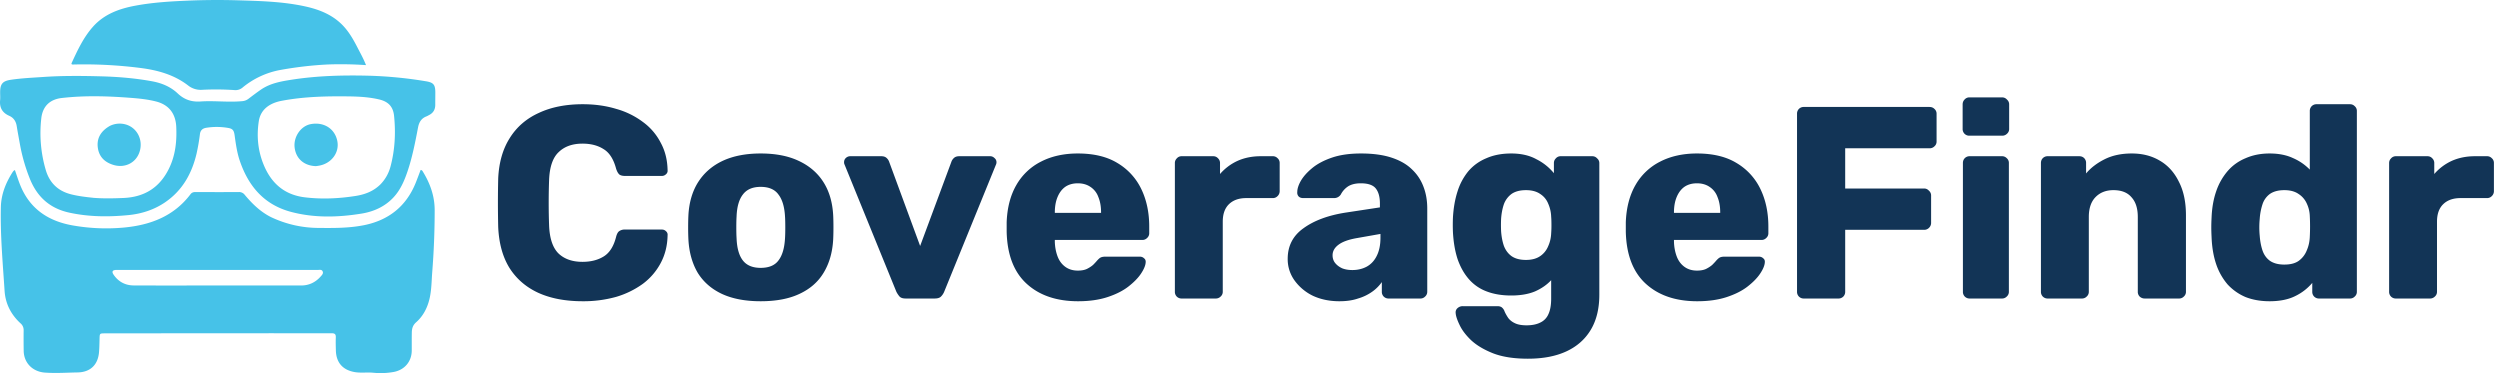 <svg width="201" height="30" fill="none" xmlns="http://www.w3.org/2000/svg"><path d="M46.854 24.22c-1.393 0-2.589-.227-3.586-.682-.983-.455-1.753-1.122-2.31-2.002-.543-.88-.843-1.973-.902-3.278a85.104 85.104 0 010-3.916c.059-1.276.367-2.354.924-3.234.557-.895 1.335-1.57 2.332-2.024.997-.47 2.178-.704 3.542-.704.968 0 1.863.125 2.684.374a6.45 6.45 0 012.156 1.056 4.738 4.738 0 011.43 1.672c.352.645.535 1.379.55 2.2a.36.36 0 01-.132.33.448.448 0 01-.33.132h-2.97c-.19 0-.337-.037-.44-.11-.103-.088-.19-.242-.264-.462-.205-.777-.543-1.305-1.012-1.584-.455-.293-1.02-.44-1.694-.44-.807 0-1.445.227-1.914.682-.47.44-.726 1.18-.77 2.222a51.753 51.753 0 000 3.696c.044 1.041.3 1.79.77 2.244.47.44 1.107.66 1.914.66.675 0 1.247-.147 1.716-.44.47-.293.8-.821.99-1.584.059-.22.14-.367.242-.44a.75.75 0 01.462-.132h2.97c.132 0 .242.044.33.132a.36.36 0 01.132.33c-.015.821-.198 1.562-.55 2.222a5.006 5.006 0 01-1.43 1.672 7.038 7.038 0 01-2.156 1.056 9.739 9.739 0 01-2.684.352zm14.303 0c-1.232 0-2.273-.198-3.124-.594-.836-.396-1.481-.96-1.936-1.694-.44-.748-.69-1.635-.748-2.662a19.961 19.961 0 01-.022-.99c0-.381.008-.711.022-.99.059-1.041.323-1.929.792-2.662.47-.733 1.122-1.298 1.958-1.694.85-.396 1.87-.594 3.058-.594 1.203 0 2.222.198 3.058.594.85.396 1.51.96 1.98 1.694.47.733.734 1.62.792 2.662.015.279.022.609.022.99 0 .367-.007.697-.022.99-.058 1.027-.315 1.914-.77 2.662-.44.733-1.085 1.298-1.936 1.694-.836.396-1.877.594-3.124.594zm0-2.684c.66 0 1.137-.198 1.43-.594.308-.396.484-.99.528-1.782.015-.22.022-.513.022-.88s-.007-.66-.022-.88c-.044-.777-.22-1.364-.528-1.76-.293-.41-.77-.616-1.43-.616-.645 0-1.122.205-1.43.616-.308.396-.476.983-.506 1.76-.014.22-.022.513-.022.88s.008.66.022.88c.03.792.198 1.386.506 1.782.308.396.785.594 1.43.594zM72.813 24c-.22 0-.381-.051-.484-.154a1.86 1.86 0 01-.264-.396l-4.158-10.208a.437.437 0 01-.044-.198c0-.132.044-.242.132-.33a.51.51 0 01.374-.154h2.486c.191 0 .338.051.44.154a.73.73 0 01.198.308l2.486 6.754 2.508-6.754a.73.73 0 01.198-.308c.103-.103.25-.154.44-.154h2.486c.132 0 .25.051.352.154a.417.417 0 01.154.33c0 .073-.014.14-.044.198L75.915 23.45a1.172 1.172 0 01-.264.396c-.102.103-.271.154-.506.154h-2.332zm13.865.22c-1.731 0-3.11-.47-4.136-1.408-1.027-.939-1.562-2.332-1.606-4.18v-.77c.044-1.159.3-2.149.77-2.97A4.73 4.73 0 0183.686 13c.85-.44 1.84-.66 2.97-.66 1.29 0 2.354.257 3.19.77a4.874 4.874 0 011.914 2.09c.425.88.638 1.885.638 3.014v.528a.502.502 0 01-.176.396.51.51 0 01-.374.154h-7.04v.154c.014.425.088.814.22 1.166s.337.63.616.836c.278.205.616.308 1.012.308.293 0 .535-.044.726-.132.205-.103.374-.213.506-.33.132-.132.234-.242.308-.33.132-.147.234-.235.308-.264.088-.044.22-.066.396-.066h2.728c.146 0 .264.044.352.132.102.073.146.183.132.33-.015.25-.14.55-.374.902-.235.352-.58.704-1.034 1.056-.44.337-.998.616-1.672.836-.675.22-1.46.33-2.354.33zm-1.87-7.106h3.718v-.044c0-.47-.074-.88-.22-1.232a1.616 1.616 0 00-.638-.814c-.28-.19-.616-.286-1.012-.286s-.734.095-1.012.286c-.264.19-.47.462-.616.814-.147.352-.22.763-.22 1.232v.044zM95.01 24a.536.536 0 01-.396-.154.536.536 0 01-.154-.396V13.11a.51.51 0 01.154-.374.502.502 0 01.396-.176h2.53c.161 0 .293.059.396.176a.51.51 0 01.154.374v.88a4.14 4.14 0 011.408-1.056c.557-.25 1.181-.374 1.87-.374h.968a.51.51 0 01.374.154.503.503 0 01.176.396v2.266a.548.548 0 01-.176.396.51.51 0 01-.374.154h-2.134c-.601 0-1.07.169-1.408.506-.323.323-.484.785-.484 1.386v5.632a.502.502 0 01-.176.396.536.536 0 01-.396.154H95.01zm12.679.22c-.792 0-1.503-.147-2.134-.44a3.936 3.936 0 01-1.474-1.232 2.915 2.915 0 01-.55-1.738c0-1.041.425-1.863 1.276-2.464.851-.616 1.98-1.034 3.388-1.254l2.75-.418v-.308c0-.528-.11-.931-.33-1.21-.22-.279-.623-.418-1.21-.418-.411 0-.748.08-1.012.242a1.731 1.731 0 00-.594.66.632.632 0 01-.55.286h-2.464c-.161 0-.286-.044-.374-.132a.444.444 0 01-.11-.352c0-.264.095-.565.286-.902.205-.352.513-.697.924-1.034.411-.337.939-.616 1.584-.836.645-.22 1.423-.33 2.332-.33.953 0 1.767.11 2.442.33.675.22 1.217.528 1.628.924.425.396.741.865.946 1.408.205.528.308 1.115.308 1.76v6.688a.503.503 0 01-.176.396.51.51 0 01-.374.154h-2.552a.537.537 0 01-.396-.154.535.535 0 01-.154-.396v-.77a3.194 3.194 0 01-.77.77 3.771 3.771 0 01-1.144.55c-.425.147-.924.22-1.496.22zm1.034-2.508c.425 0 .807-.088 1.144-.264.352-.19.623-.477.814-.858.205-.396.308-.887.308-1.474v-.308l-1.87.33c-.689.117-1.195.3-1.518.55-.308.235-.462.513-.462.836 0 .25.073.462.22.638.147.176.337.315.572.418.235.088.499.132.792.132zm14.121 7.128c-1.13 0-2.068-.147-2.816-.44-.734-.293-1.32-.645-1.76-1.056-.426-.41-.734-.821-.924-1.232-.191-.396-.294-.711-.308-.946a.442.442 0 01.154-.396.612.612 0 01.418-.154h2.794c.132 0 .242.03.33.088a.72.72 0 01.242.352c.073.161.168.33.286.506.132.176.308.315.528.418.234.117.55.176.946.176.44 0 .806-.073 1.1-.22a1.31 1.31 0 00.66-.682c.146-.308.22-.726.22-1.254v-1.474c-.338.367-.77.667-1.298.902-.528.22-1.166.33-1.914.33s-1.408-.11-1.98-.33a3.535 3.535 0 01-1.43-.99c-.382-.44-.682-.975-.902-1.606-.206-.63-.33-1.357-.374-2.178a14.547 14.547 0 010-1.144c.044-.792.168-1.503.374-2.134a4.81 4.81 0 01.88-1.628c.396-.455.88-.8 1.452-1.034.572-.25 1.232-.374 1.98-.374.792 0 1.466.154 2.024.462a4.3 4.3 0 011.408 1.122v-.814c0-.147.051-.271.154-.374a.5.5 0 01.396-.176h2.53c.161 0 .293.059.396.176a.48.48 0 01.176.374v10.582c0 1.115-.228 2.053-.682 2.816-.455.763-1.108 1.342-1.958 1.738-.851.396-1.885.594-3.102.594zm-.154-7.942c.469 0 .85-.103 1.144-.308a1.77 1.77 0 00.638-.792c.146-.323.227-.667.242-1.034a8.33 8.33 0 00.022-.682c0-.293-.008-.513-.022-.66a2.804 2.804 0 00-.242-1.056 1.64 1.64 0 00-.638-.77c-.294-.205-.675-.308-1.144-.308-.484 0-.873.103-1.166.308a1.788 1.788 0 00-.616.836c-.118.352-.191.74-.22 1.166-.015.323-.015.653 0 .99.029.425.102.814.22 1.166.132.352.337.63.616.836.293.205.682.308 1.166.308zm13.767 3.322c-1.731 0-3.109-.47-4.136-1.408-1.027-.939-1.562-2.332-1.606-4.18v-.77c.044-1.159.301-2.149.77-2.97a4.73 4.73 0 011.98-1.892c.851-.44 1.841-.66 2.97-.66 1.291 0 2.354.257 3.19.77a4.87 4.87 0 011.914 2.09c.425.88.638 1.885.638 3.014v.528a.503.503 0 01-.176.396.51.51 0 01-.374.154h-7.04v.154c.015.425.088.814.22 1.166s.337.63.616.836c.279.205.616.308 1.012.308.293 0 .535-.044.726-.132.205-.103.374-.213.506-.33.132-.132.235-.242.308-.33.132-.147.235-.235.308-.264.088-.044.22-.066.396-.066h2.728c.147 0 .264.044.352.132.103.073.147.183.132.33-.015.25-.139.55-.374.902s-.579.704-1.034 1.056c-.44.337-.997.616-1.672.836-.675.22-1.459.33-2.354.33zm-1.87-7.106h3.718v-.044c0-.47-.073-.88-.22-1.232a1.618 1.618 0 00-.638-.814c-.279-.19-.616-.286-1.012-.286s-.733.095-1.012.286c-.264.19-.469.462-.616.814-.147.352-.22.763-.22 1.232v.044zM145.031 24a.537.537 0 01-.396-.154.539.539 0 01-.154-.396V9.15a.54.54 0 01.154-.396.537.537 0 01.396-.154h10.098c.162 0 .294.051.396.154a.5.5 0 01.176.396v2.222a.5.5 0 01-.176.396.534.534 0 01-.396.154h-6.776v3.234h6.336a.5.5 0 01.396.176.5.5 0 01.176.396v2.2a.544.544 0 01-.176.396.534.534 0 01-.396.154h-6.336v4.972a.535.535 0 01-.154.396.534.534 0 01-.396.154h-2.772zm13.337 0a.534.534 0 01-.396-.154.535.535 0 01-.154-.396V13.11c0-.161.051-.293.154-.396a.534.534 0 01.396-.154h2.596a.51.51 0 01.374.154.503.503 0 01.176.396v10.34a.503.503 0 01-.176.396.51.51 0 01-.374.154h-2.596zm-.022-13.09a.534.534 0 01-.396-.154.535.535 0 01-.154-.396V8.402c0-.161.051-.293.154-.396a.5.5 0 01.396-.176h2.618c.161 0 .293.059.396.176a.503.503 0 01.176.396v1.958a.503.503 0 01-.176.396.537.537 0 01-.396.154h-2.618zM164.641 24a.537.537 0 01-.396-.154.535.535 0 01-.154-.396V13.11c0-.161.051-.293.154-.396a.537.537 0 01.396-.154h2.53c.161 0 .293.051.396.154a.535.535 0 01.154.396v.836c.381-.455.88-.836 1.496-1.144.616-.308 1.342-.462 2.178-.462.851 0 1.599.19 2.244.572.66.381 1.173.946 1.54 1.694.381.733.572 1.635.572 2.706v6.138a.503.503 0 01-.176.396.51.51 0 01-.374.154h-2.772a.584.584 0 01-.396-.154.535.535 0 01-.154-.396v-6.006c0-.69-.169-1.217-.506-1.584-.323-.381-.807-.572-1.452-.572-.601 0-1.085.19-1.452.572-.352.367-.528.895-.528 1.584v6.006a.503.503 0 01-.176.396.51.51 0 01-.374.154h-2.75zm17.833.22c-.704 0-1.342-.11-1.914-.33a4.192 4.192 0 01-1.452-1.012 4.91 4.91 0 01-.924-1.628c-.22-.645-.344-1.379-.374-2.2-.014-.293-.022-.55-.022-.77 0-.235.008-.491.022-.77.03-.792.154-1.503.374-2.134a4.91 4.91 0 01.924-1.628c.396-.455.88-.8 1.452-1.034.572-.25 1.21-.374 1.914-.374.734 0 1.364.125 1.892.374a4.2 4.2 0 011.342.924V8.93a.54.54 0 01.154-.396.537.537 0 01.396-.154h2.684c.147 0 .272.051.374.154a.5.5 0 01.176.396v14.52a.5.5 0 01-.176.396.507.507 0 01-.374.154h-2.486a.537.537 0 01-.396-.154.539.539 0 01-.154-.396v-.704a4.14 4.14 0 01-1.364 1.056c-.557.279-1.246.418-2.068.418zm1.188-2.948c.499 0 .888-.103 1.166-.308.294-.22.506-.499.638-.836.147-.337.228-.704.242-1.1a16.38 16.38 0 000-1.65 2.55 2.55 0 00-.242-1.012 1.766 1.766 0 00-.66-.77c-.293-.205-.674-.308-1.144-.308-.484 0-.872.103-1.166.308a1.667 1.667 0 00-.594.836 4.75 4.75 0 00-.22 1.166c-.044.455-.044.91 0 1.364.03.425.103.814.22 1.166.118.352.316.63.594.836.294.205.682.308 1.166.308zM192.635 24a.537.537 0 01-.396-.154.535.535 0 01-.154-.396V13.11c0-.147.051-.271.154-.374a.503.503 0 01.396-.176h2.53c.161 0 .293.059.396.176a.508.508 0 01.154.374v.88a4.136 4.136 0 011.408-1.056c.557-.25 1.181-.374 1.87-.374h.968a.51.51 0 01.374.154.503.503 0 01.176.396v2.266a.548.548 0 01-.176.396.51.51 0 01-.374.154h-2.134c-.601 0-1.071.169-1.408.506-.323.323-.484.785-.484 1.386v5.632a.503.503 0 01-.176.396.537.537 0 01-.396.154h-2.728z" fill="#123456"/><path d="M21.802 17.462a8.97 8.97 0 003.782.863c1.223.012 2.447.022 3.65-.214 1.985-.389 3.41-1.499 4.182-3.394.142-.35.27-.704.404-1.053.125.012.157.1.2.17.567.935.922 1.923.928 3.042a63.26 63.26 0 01-.2 5.051c-.052.7-.052 1.41-.215 2.098-.172.727-.51 1.388-1.073 1.884-.284.249-.345.524-.35.85-.009.476-.002.952-.005 1.429-.006.876-.569 1.544-1.428 1.713a5.855 5.855 0 01-1.679.066c-.504-.046-1.013.037-1.514-.057-.951-.178-1.458-.777-1.48-1.745-.008-.343-.02-.686-.005-1.029.011-.257-.072-.345-.34-.344-1.833.009-3.666-.002-5.499 0-4.238 0-8.476.005-12.715.01-.432 0-.429 0-.44.442-.009.362-.014.725-.045 1.085-.087 1.007-.702 1.598-1.725 1.614-.876.014-1.75.079-2.63.013-.97-.073-1.678-.761-1.7-1.74a57.265 57.265 0 01-.004-1.658.706.706 0 00-.257-.568c-.757-.7-1.207-1.564-1.275-2.603-.147-2.241-.35-4.48-.3-6.731.024-1.035.393-1.949.938-2.806.036-.056.083-.105.128-.153.01-.01.036-.007.067-.012.15.425.282.86.457 1.278.784 1.87 2.268 2.83 4.21 3.165a15.51 15.51 0 004.107.166c2.113-.2 3.998-.905 5.334-2.67.113-.15.246-.185.42-.184 1.155.005 2.31.009 3.465 0a.57.57 0 01.486.23c.599.712 1.255 1.36 2.12 1.792zm-9.024 4.24c-1.136 0-2.273-.002-3.409.001-.332.002-.41.135-.222.403.387.553.933.84 1.605.844 1.89.01 3.78.004 5.671.004l7.79-.001c.642 0 1.165-.26 1.581-.735.096-.108.227-.237.144-.405-.08-.162-.249-.11-.386-.11-4.24-.002-8.478-.001-12.774-.001z" fill="#46C2E8"/><path d="M1.62 11.695c-.096-.54-.194-1.053-.278-1.57-.062-.377-.25-.66-.6-.814-.553-.242-.79-.653-.734-1.251.02-.208.003-.42.003-.629.001-.694.2-.92.884-1.02.86-.127 1.727-.163 2.592-.223 1.563-.107 3.13-.091 4.694-.049 1.362.037 2.722.152 4.066.4.766.142 1.47.436 2.04.973.525.495 1.108.697 1.838.647 1.112-.077 2.23.08 3.347-.025a.935.935 0 00.498-.186c.335-.253.669-.509 1.015-.746.73-.5 1.575-.654 2.426-.788 2.081-.327 4.179-.379 6.278-.326a33.7 33.7 0 014.55.445c.627.102.761.282.761.922 0 .324-.006.648-.005.972 0 .367-.151.642-.48.814-.076.04-.15.086-.23.117-.408.155-.592.465-.673.882-.231 1.204-.461 2.41-.86 3.575-.253.743-.566 1.461-1.108 2.047-.696.752-1.6 1.153-2.582 1.312-1.894.306-3.797.359-5.675-.142-2.166-.58-3.423-2.078-4.114-4.123-.223-.66-.315-1.352-.411-2.04-.06-.419-.17-.534-.59-.595a5.362 5.362 0 00-1.708.003c-.283.05-.45.203-.49.509a16.158 16.158 0 01-.272 1.573c-.378 1.594-1.134 2.948-2.51 3.894-.892.612-1.907.938-2.968 1.041-1.588.156-3.177.145-4.752-.198-1.535-.334-2.554-1.23-3.15-2.671a14.356 14.356 0 01-.802-2.73zm28.965 3.131c.402-.412.672-.903.817-1.454.352-1.33.42-2.684.283-4.047-.076-.753-.463-1.158-1.21-1.332-.793-.185-1.6-.231-2.41-.242-1.813-.024-3.62.015-5.41.352-1.047.197-1.71.748-1.848 1.645-.173 1.136-.083 2.26.33 3.342.595 1.563 1.656 2.57 3.382 2.776 1.354.163 2.698.102 4.041-.106.75-.116 1.441-.36 2.025-.934zm-23.067 1.08c.8.063 1.598.045 2.4.012 1.708-.07 2.926-.842 3.675-2.38.516-1.061.63-2.18.578-3.338-.048-1.063-.587-1.775-1.622-2.04-.684-.175-1.385-.244-2.089-.297-1.829-.14-3.656-.192-5.483.015-.972.11-1.544.663-1.657 1.633a10.494 10.494 0 00.35 4.125c.298 1.046.977 1.72 2.047 1.988.575.145 1.16.214 1.801.281z" fill="#46C2E8"/><path d="M26.283 5.187a29.67 29.67 0 00-3.742.438 6.644 6.644 0 00-3.029 1.406.872.872 0 01-.652.213 21.782 21.782 0 00-2.603-.024 1.637 1.637 0 01-1.138-.352c-1.12-.86-2.43-1.224-3.816-1.402a35.82 35.82 0 00-5.45-.278c-.027 0-.055-.009-.087-.015-.007-.028-.027-.06-.018-.08.475-1.03.95-2.063 1.71-2.925.897-1.019 2.095-1.46 3.385-1.704C12.26.196 13.695.11 15.135.05a55.214 55.214 0 013.95-.026c1.839.056 3.683.099 5.49.5 1.192.266 2.291.721 3.126 1.671.433.493.748 1.057 1.044 1.634.229.446.479.883.682 1.407a28.981 28.981 0 00-3.144-.049zm-.881 8.17c-.97-.028-1.623-.618-1.717-1.525-.086-.832.493-1.695 1.29-1.85 1.005-.195 1.93.316 2.143 1.344.19.918-.445 1.8-1.437 1.988a5.075 5.075 0 01-.279.043zm-16.558-3.24a1.79 1.79 0 011.22-.123c.93.242 1.445 1.2 1.176 2.15-.258.914-1.153 1.395-2.094 1.123-.69-.2-1.162-.624-1.275-1.351-.12-.772.22-1.376.973-1.8z" fill="#46C2E8"/></svg>